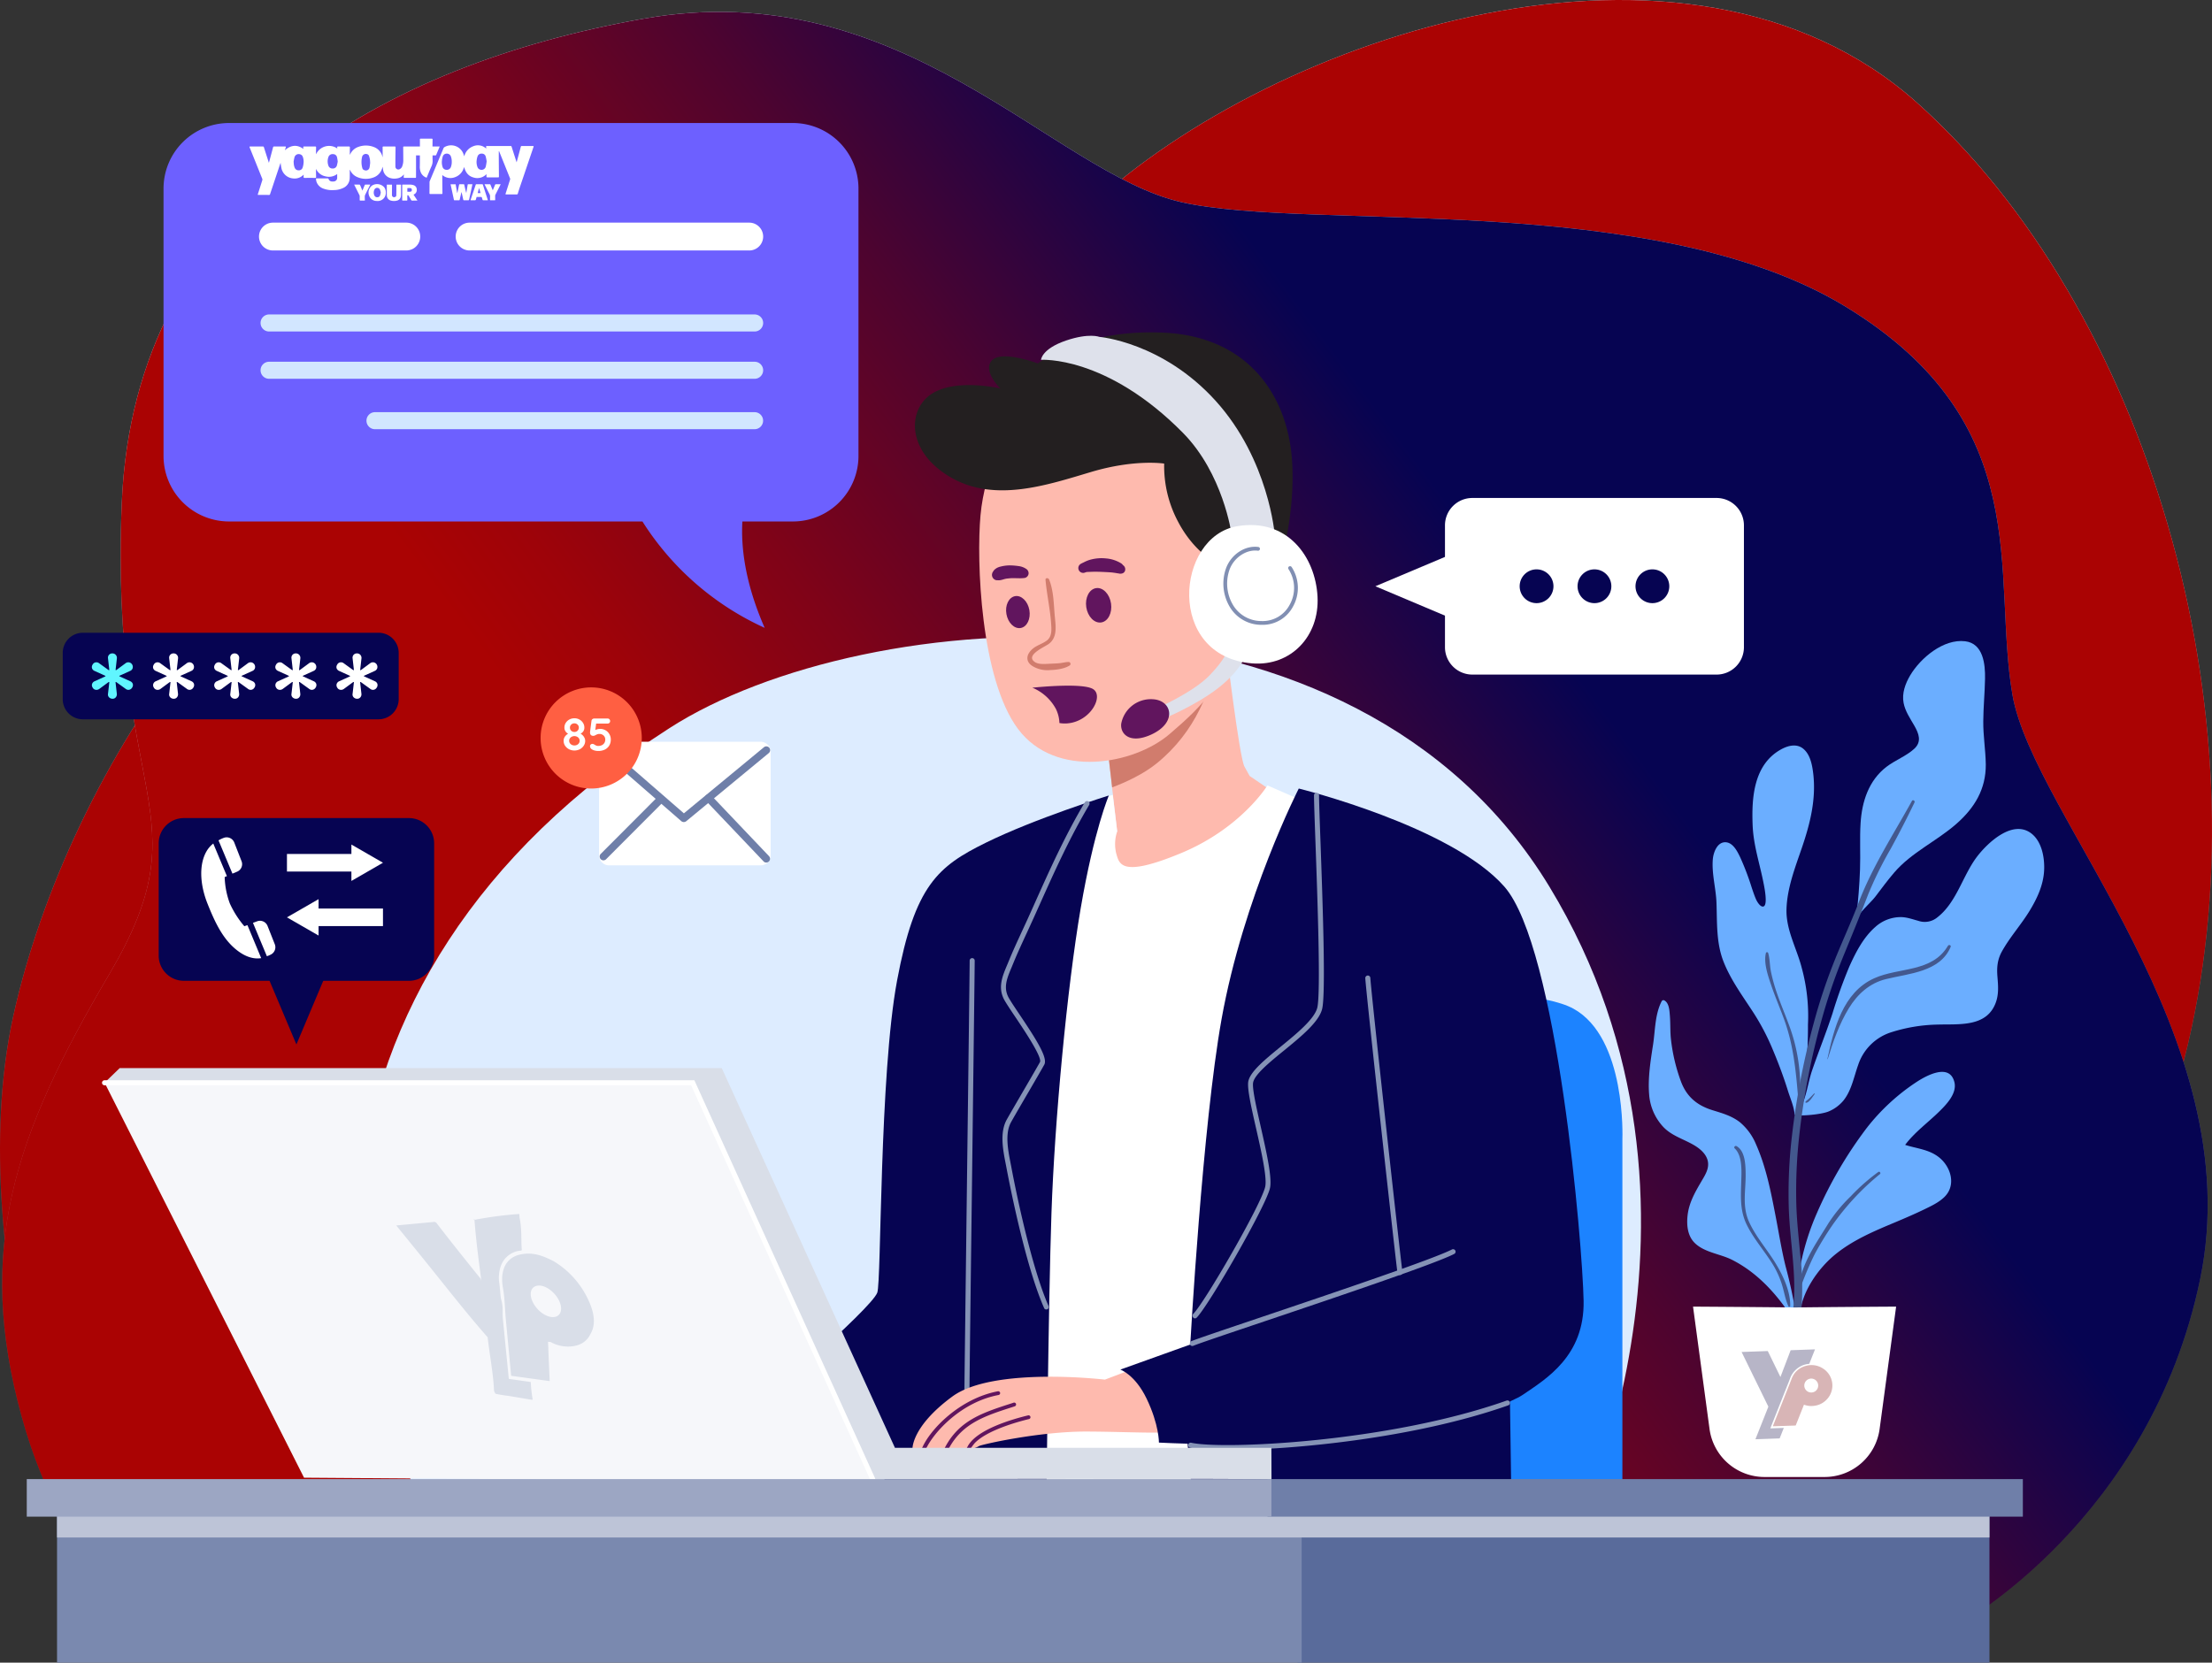 <svg xmlns="http://www.w3.org/2000/svg" xmlns:xlink="http://www.w3.org/1999/xlink" id="Layer_1" data-name="Layer 1" width="864.533" height="650" viewBox="0 0 864.533 650"><rect x="0" y="0" width="864.533" height="650" fill="#333333" stroke="none"/><defs><style>      .cls-1{fill:url(#linear-gradient);}.cls-2{fill:#aa0303;}.cls-3{fill:url(#linear-gradient-2);}.cls-4{fill:url(#linear-gradient-3);}.cls-5{fill:#ddecff;}.cls-6{fill:#060452;}.cls-7{fill:#fff;}.cls-8{fill:#1c83ff;}.cls-9{fill:#febaae;}.cls-10{fill:#8593b6;}.cls-11{fill:#d17c6d;}.cls-12{fill:#61155e;}.cls-13{fill:#231f20;}.cls-14{fill:#dee1eb;}.cls-15{fill:#818fb3;}.cls-16{fill:#6baeff;}.cls-17{fill:#43588e;}.cls-18{fill:#f6f7fa;}.cls-19,.cls-32{fill:#d9dee8;}.cls-20{fill:#596b9b;}.cls-21{fill:#7a89af;}.cls-22{fill:#bdc4d7;}.cls-23{fill:#6f7fa9;}.cls-24{fill:#9ca6c3;}.cls-25{fill:#6d60ff;}.cls-26{fill:#d2e6ff;}.cls-27{fill:#ff5f42;}.cls-28{fill:#60f5ff;}.cls-29{opacity:0.32;}.cls-30{fill:#1b174f;}.cls-31{fill:#831618;}.cls-32{fill-rule:evenodd;}    </style><linearGradient id="linear-gradient" x1="432.385" y1="650" x2="432.385" y2="29.349" gradientTransform="matrix(1, 0, 0, -1, 0, 650)" gradientUnits="userSpaceOnUse"><stop offset="0" stop-color="#ddecff"></stop><stop offset="1" stop-color="#ddecff" stop-opacity="0"></stop></linearGradient><linearGradient id="linear-gradient-2" x1="431.961" y1="645.352" x2="431.961" y2="13.048" xlink:href="#linear-gradient"></linearGradient><linearGradient id="linear-gradient-3" x1="-17.876" y1="-43.64" x2="594.575" y2="415.853" gradientTransform="matrix(1, 0, 0, -1, 0, 650)" gradientUnits="userSpaceOnUse"><stop offset="0" stop-color="#aa0303"></stop><stop offset="0.559" stop-color="#aa0303"></stop><stop offset="0.614" stop-color="#9e0309"></stop><stop offset="0.712" stop-color="#7f0318"></stop><stop offset="0.843" stop-color="#4c0430"></stop><stop offset="1" stop-color="#060452"></stop></linearGradient></defs><path class="cls-1" d="M716.514,615.743S824.171,539.071,855.155,408.59c30.985-130.501-16.32-288.714-106.02-368.639-89.721-79.925-251.206-26.096-322.971,40.78L354.4,147.608s-68.513,37.509-158.233,34.256C106.446,178.593,26.522,300.933,5.314,397.178S34.682,620.651,34.682,620.651Z" transform="translate(-0.118 0)"></path><path class="cls-2" d="M716.514,615.743S824.171,539.071,855.155,408.59c30.985-130.501-16.32-288.714-106.02-368.639-89.721-79.925-251.206-26.096-322.971,40.78L354.4,147.608s-68.513,37.509-158.233,34.256C106.446,178.593,26.522,300.933,5.314,397.178S34.682,620.651,34.682,620.651Z" transform="translate(-0.118 0)"></path><path class="cls-3" d="M765.437,635.316s75.036-40.781,94.608-135.389-65.24-181.057-73.4-228.362,9.796-106.021-65.241-151.709c-75.036-45.668-208.789-29.368-259.365-40.78S352.746-10.644,251.613,7.311C150.481,25.248,52.6,79.076,47.712,196.529s32.62,120.705-4.888,184.329S-9.368,488.515,8.568,553.755s55.464,83.197,55.464,83.197Z" transform="translate(-0.118 0)"></path><path class="cls-4" d="M765.437,635.316s75.036-40.781,94.608-135.389-65.24-181.057-73.4-228.362,9.796-106.021-65.241-151.709c-75.036-45.668-208.789-29.368-259.365-40.78S352.746-10.644,251.613,7.311C150.481,25.248,52.6,79.076,47.712,196.529s32.62,120.705-4.888,184.329S-9.368,488.515,8.568,553.755s55.464,83.197,55.464,83.197Z" transform="translate(-0.118 0)"></path><path class="cls-5" d="M608.78,614.108c4.672-4.888,73.125-141.913-3.114-267.506S338.062,235.673,261.823,284.613,148.253,397.158,140.468,464.035s43.559,171.281,43.559,171.281Z" transform="translate(-0.118 0)"></path><path class="cls-6" d="M71.994,383.44H159.941a9.858,9.858,0,0,0,9.855-9.855V329.671a9.858,9.858,0,0,0-9.855-9.855H71.994a9.859,9.859,0,0,0-9.855,9.855v43.914A9.859,9.859,0,0,0,71.994,383.44Z" transform="translate(-0.118 0)"></path><path class="cls-6" d="M115.966,408.315l-13.935-33.034h27.87Z" transform="translate(-0.118 0)"></path><path class="cls-7" d="M112.271,340.709H137.46v3.685l12.339-7.115-12.339-7.115v3.685H112.271Z" transform="translate(-0.118 0)"></path><path class="cls-7" d="M149.799,355.176h-25.17V351.51l-12.358,7.115,12.358,7.116v-3.686h25.17Z" transform="translate(-0.118 0)"></path><path class="cls-7" d="M96.819,361.661l-1.202.433a37.627,37.627,0,0,1-5.677-8.909,32.263,32.263,0,0,1-2.01-10.308l.867-.375L83.476,329.77a10.52,10.52,0,0,0-2.582,2.936c-3.016,5.086-2.72,12.91.315,20.538s6.268,14.448,12.181,18.725c3.489,2.523,6.485,2.976,8.81,2.602Z" transform="translate(-0.118 0)"></path><path class="cls-7" d="M100.642,360.163l-1.656.611,5.44,13.048a10.749,10.749,0,0,0,1.656-.71,3.192,3.192,0,0,0,1.439-3.962l-2.838-7.174A3.174,3.174,0,0,0,100.642,360.163Z" transform="translate(-0.118 0)"></path><path class="cls-7" d="M87.653,327.523a12.014,12.014,0,0,0-2.129,1.005l5.44,13.009,1.833-.769a3.178,3.178,0,0,0,1.734-4.08l-2.858-7.332A3.197,3.197,0,0,0,87.653,327.523Z" transform="translate(-0.118 0)"></path><path class="cls-8" d="M634.209,592.092V445.291s1.636-39.558-19.158-50.971-108.465-5.302-108.465-5.302V592.092Z" transform="translate(-0.118 0)"></path><path class="cls-9" d="M479.167,251.579s5.302,44.446,7.332,48.112l2.031,3.666,10.19,6.938s-19.572,27.732-43.639,32.207c-24.066,4.494-22.016-9.796-22.016-9.796l3.666-7.746-4.888-42.417C431.863,282.583,475.501,262.597,479.167,251.579Z" transform="translate(-0.118 0)"></path><path class="cls-7" d="M511.394,313.981l-15.907-6.938s-10.19,16.714-33.842,26.51-24.066,4.08-25.288,0a15.45,15.45,0,0,1,.414-8.554l-1.754-14.27-9.461,3.154L392.719,579.477l84.418,4.08Z" transform="translate(-0.118 0)"></path><path class="cls-6" d="M433.499,310.985s-5.716,13.186-11.018,44.171-10.19,83.196-11.412,119.069-2.03,117.847-2.03,117.847H302.604c-1.222,0-8.554-40.367-8.554-40.367s46.496-39.834,48.94-46.358c1.636-4.356.808-84.951,7.746-122.065s15.906-44.584,34.67-53.828C404.762,319.914,433.499,310.985,433.499,310.985Z" transform="translate(-0.118 0)"></path><path class="cls-10" d="M378.033,545.378a.975.975,0,0,0,.985-.985c0-2.917.513-44.348,1.025-84.399.493-40.071,1.025-81.501,1.025-84.418a.986.986,0,1,0-1.971,0c0,2.917-.512,44.347-1.025,84.398-.492,40.071-1.025,81.502-1.025,84.419A1.002,1.002,0,0,0,378.033,545.378Z" transform="translate(-0.118 0)"></path><path class="cls-6" d="M590.095,535.405l.808,56.686H466.927s-5.302-48.112-3.272-52.606C465.724,535.011,590.095,535.405,590.095,535.405Z" transform="translate(-0.118 0)"></path><path class="cls-11" d="M452.124,298.489c-5.045,4.08-11.964,7.332-17.345,9.323l-2.917-25.229s32.778-15.019,43.895-26.175C473.431,269.082,467.715,285.895,452.124,298.489Z" transform="translate(-0.118 0)"></path><path class="cls-9" d="M393.526,168.797s-8.554,14.684-10.19,32.62,0,64.019,14.684,83.591,45.274,13.856,59.131,2.03c12.732-10.86,25.288-22.844,28.54-46.496,3.272-23.652-6.938-68.513-35.892-77.895C420.864,153.305,393.526,168.797,393.526,168.797Z" transform="translate(-0.118 0)"></path><path class="cls-9" d="M356.748,566.468s1.439,0,3.627-.059c.512-.019,1.084,0,1.675-.019,2.109-.06,4.671-.119,7.253-.198.572-.019,1.163-.039,1.735-.059,2.562-.059,4.75.257,6.8.138h.059c.434-.019,1.064.04,1.577.059a3.773,3.773,0,0,0,.65.02,9.592,9.592,0,0,0,2.7-1.064c1.656-.749,24.067-5.756,42.298-5.637,18.213.079,34.552,1.32,37.213-.907,2.681-2.267,4.297-25.15-11.254-26.648l-19.119,7.253s-43.658-5.183-59.663,6.623C356.255,557.776,356.748,566.468,356.748,566.468Z" transform="translate(-0.118 0)"></path><path class="cls-12" d="M377.895,566.272c.434-.02,1.064.039,1.577.059a18.488,18.488,0,0,1,1.675-2.247c4.928-5.026,16.833-8.279,21.149-9.323a.741.741,0,0,0,.552-.887.758.758,0,0,0-.907-.552c-6.287,1.518-19.631,5.401-23.415,11.767C378.407,565.266,378.092,565.877,377.895,566.272Z" transform="translate(-0.118 0)"></path><path class="cls-12" d="M369.301,566.173c.572-.02,1.163-.02,1.735-.059,5.381-9.816,14.191-12.634,25.051-16.123l.651-.217a.767.767,0,0,0,.473-.946.758.758,0,0,0-.946-.473l-.631.217C384.143,552.277,374.879,555.234,369.301,566.173Z" transform="translate(-0.118 0)"></path><path class="cls-12" d="M360.376,566.389c.512-.019,1.084,0,1.675-.019,3.272-6.86,14.073-18.351,28.343-21.011a.757.757,0,0,0,.611-.868.769.769,0,0,0-.867-.591C375.434,546.679,363.549,558.683,360.376,566.389Z" transform="translate(-0.118 0)"></path><path class="cls-13" d="M475.914,220.398s-8.968-4.277-15.295-16.32a46.286,46.286,0,0,1-5.499-22.844s-11.412-1.833-28.54,3.272-37.509,12.023-54.637,2.247c-17.128-9.796-17.128-25.486-8.771-32.01,9.362-7.312,27.929-2.858,27.929-2.858s-7.135-6.938-3.272-11.018c3.883-4.08,17.937,1.222,17.937,1.222s17.128-13.659,49.551-12.023,47.915,24.263,49.748,49.551-7.332,50.577-7.332,50.577Z" transform="translate(-0.118 0)"></path><path class="cls-11" d="M410.143,226.528c1.833,4.534,1.793,9.796,2.247,14.586.354,3.745,1.044,8.101-2.385,10.624-1.636,1.202-9.382,4.454-5.401,7.095,1.518,1.005,4.06.729,5.795.651,1.182-.06,2.385-.099,3.587-.197,1.281-.099,2.523-.474,3.804-.493a.746.746,0,0,1,.375,1.379c-2.05,1.282-5.086,1.696-7.47,1.774a11.31,11.31,0,0,1-6.19-1.084c-1.32-.65-2.621-1.596-2.818-3.173-.237-1.774,1.104-3.37,2.444-4.376,1.537-1.143,3.43-1.675,4.987-2.798,2.168-1.538,1.99-4.159,1.833-6.564-.375-5.795-1.695-11.491-2.208-17.266C408.645,225.838,409.867,225.838,410.143,226.528Z" transform="translate(-0.118 0)"></path><path class="cls-12" d="M393.469,240.068c.611,3.43,3.114,5.874,5.577,5.44,2.484-.434,3.982-3.587,3.391-7.017-.611-3.429-3.115-5.873-5.578-5.44C394.375,233.505,392.857,236.639,393.469,240.068Z" transform="translate(-0.118 0)"></path><path class="cls-12" d="M424.668,237.348c.552,3.706,3.174,6.386,5.834,5.992,2.681-.394,4.396-3.725,3.844-7.43s-3.173-6.387-5.834-5.992S424.116,233.643,424.668,237.348Z" transform="translate(-0.118 0)"></path><path class="cls-12" d="M400.743,225.917c-1.912.315-3.824,0-5.755.138-.454.039-.927.098-1.38.138-.335.039.611-.099.158-.02a1.512,1.512,0,0,1-.296.039c-.237.04-.473.099-.71.158-.414.099-.808.256-1.222.335a4.74,4.74,0,0,1-1.163.158c-.216-.02-.414-.059-.63-.079a2.748,2.748,0,0,1,.394.079,4.106,4.106,0,0,1-.789-.079,2.117,2.117,0,0,1-1.458-2.582,2.19,2.19,0,0,1,.414-.828,3.726,3.726,0,0,1,.256-.315c-.079.079-.158.177-.236.256a3.553,3.553,0,0,1,.256-.335,1.142,1.142,0,0,1,.433-.434c.158-.118.296-.236.454-.355a5.602,5.602,0,0,1,1.774-.709,14.955,14.955,0,0,1,3.508-.453,25.404,25.404,0,0,1,3.469.276,6.642,6.642,0,0,1,2.976,1.103,2.008,2.008,0,0,1,.927,1.912A1.956,1.956,0,0,1,400.743,225.917Z" transform="translate(-0.118 0)"></path><path class="cls-12" d="M422.481,220.457a7.655,7.655,0,0,1,.788-.414c.237-.098.867-.433.394-.177.178-.099.355-.197.532-.276a12.313,12.313,0,0,1,2.464-.887,16.512,16.512,0,0,1,5.736-.394,13.31,13.31,0,0,1,5.657,1.774,3.08,3.08,0,0,1,.709.512q.207.267.414.532c-.039-.059-.079-.118-.118-.177a1.934,1.934,0,0,1,.847,1.656,1.626,1.626,0,0,1-.887,1.458,2.494,2.494,0,0,1-1.99.02h1.025a3.675,3.675,0,0,1-1.538-.02c-.019,0-.552-.138-.197-.059.335.079-.552-.059-.65-.079-.119-.02-.73-.079-.079-.02-.118-.019-.237-.019-.355-.039-.315-.039-.611-.079-.926-.099-1.341-.098-2.681-.157-4.041-.216-1.242-.04-2.523-.059-3.784,0q-.798.029-1.597.059c-.295,0-.177.059.04,0a2.165,2.165,0,0,1-.335.079c-.217.059-.434.138-.651.216a1.892,1.892,0,0,1-1.458-3.449Z" transform="translate(-0.118 0)"></path><path class="cls-12" d="M412.804,277.143a18.487,18.487,0,0,0-9.205-8.298c3.41-.354,19.553-1.833,23.613.473,4.553,2.582-.847,12.989-10.269,13.502a12.542,12.542,0,0,1-2.759-.158A13.673,13.673,0,0,0,412.804,277.143Z" transform="translate(-0.118 0)"></path><path class="cls-14" d="M487.326,255.265s-1.636,6.327-11.018,13.659-22.982,12.713-22.982,12.713l-1.084-4.75s14.073-6.11,20.597-12.851c6.524-6.721,7.332-10.407,7.332-10.407Z" transform="translate(-0.118 0)"></path><path class="cls-12" d="M450.627,273.359a11.767,11.767,0,0,0-12.279,9.48c-.532,3.863,3.094,8.2,11.589,4.396C460.463,282.484,458.176,273.694,450.627,273.359Z" transform="translate(-0.118 0)"></path><path class="cls-14" d="M481.414,208.572s-3.252-23.435-18.961-39.361c-29.98-30.374-55.465-28.54-55.465-28.54s.197-4.278,9.796-7.549c9.008-3.056,13.048-1.42,13.048-1.42s24.677,2.031,45.472,25.072,23.041,52.409,23.041,52.409Z" transform="translate(-0.118 0)"></path><path class="cls-7" d="M483.661,205.714c19.632-3.331,30.591,12.023,31.399,27.535.808,15.492-10.447,27.278-25.486,26.096C455.732,256.684,459.595,209.794,483.661,205.714Z" transform="translate(-0.118 0)"></path><path class="cls-15" d="M493.44,244.267a13.363,13.363,0,0,0,12.062-7.194,14.916,14.916,0,0,0-.571-15.414.753.753,0,0,0-1.025-.197.735.735,0,0,0-.197,1.025,13.426,13.426,0,0,1,.492,13.876,11.918,11.918,0,0,1-11.156,6.425,12.894,12.894,0,0,1-10.702-5.775,16.357,16.357,0,0,1-1.616-14.487c1.774-4.651,6.603-7.805,10.998-7.233a.747.747,0,0,0,.828-.631.736.736,0,0,0-.631-.828c-5.144-.69-10.545,2.839-12.575,8.18a17.826,17.826,0,0,0,1.774,15.827,14.335,14.335,0,0,0,11.885,6.426Z" transform="translate(-0.118 0)"></path><path class="cls-6" d="M507.727,308.266s59.545,14.684,80.339,38.336,30.59,140.277,30.984,161.899c.414,21.622-14.684,30.59-23.652,36.7s-48.526,17.128-80.338,18.764-61.989,0-61.989,0,.099-6.938-4.789-17.128c-4.534-9.461-10.289-11.412-10.289-11.412l27.318-9.796s4.79-85.719,12.24-127.229C486.105,350.682,507.727,308.266,507.727,308.266Z" transform="translate(-0.118 0)"></path><path class="cls-10" d="M409.039,511.93a.89.89,0,0,0,.395-.079.974.974,0,0,0,.492-1.301c-5.578-12.594-11.353-37.291-14.605-54.636l-.276-1.4c-.985-5.104-2.207-11.431.237-15.827,1.241-2.227,4.06-7.076,6.78-11.727,2.819-4.829,5.46-9.402,6.209-10.762,1.439-2.661-3.095-9.776-9.639-19.533-1.773-2.641-3.291-4.908-4.178-6.445-2.326-4.041-.789-7.726,1.025-12.023l.611-1.478c1.636-4.002,3.488-8.003,5.282-11.886.729-1.576,1.459-3.173,2.188-4.77.966-2.108,1.912-4.257,2.897-6.425,5.756-12.851,11.728-26.136,19.356-38.967a.99.99,0,1,0-1.695-1.025c-7.687,12.93-13.679,26.274-19.454,39.164-.966,2.168-1.932,4.317-2.878,6.406-.729,1.596-1.459,3.173-2.188,4.75-1.793,3.903-3.666,7.924-5.302,11.964l-.611,1.459c-1.833,4.356-3.725,8.889-.906,13.757.926,1.597,2.463,3.903,4.257,6.564,3.41,5.085,10.505,15.669,9.54,17.502-.73,1.341-3.371,5.894-6.17,10.703-2.72,4.671-5.538,9.52-6.8,11.767-2.799,5.006-1.498,11.747-.453,17.148l.276,1.399c1.183,6.307,7.47,38.632,14.743,55.07A.88.88,0,0,0,409.039,511.93Z" transform="translate(-0.118 0)"></path><path class="cls-10" d="M467.145,515.399a.922.922,0,0,0,.689-.295c4.632-4.671,26.984-43.362,28.639-50.636.907-3.981-1.379-14.092-3.587-23.869-1.715-7.568-3.489-15.393-2.976-17.522.749-3.173,6.465-7.844,12.003-12.358,6.682-5.46,13.581-11.097,14.921-16.182,1.518-5.775.217-41.924-.631-65.832-.315-8.594-.552-15.394-.552-17.818a.986.986,0,0,0-1.971,0c0,2.464.237,9.264.552,17.877.808,22.352,2.149,59.761.71,65.26-1.183,4.455-8.121,10.131-14.251,15.138-6.051,4.947-11.747,9.599-12.654,13.422-.611,2.563,1.045,9.915,2.977,18.41,2.069,9.106,4.395,19.434,3.587,22.982-1.636,7.135-23.573,45.096-28.127,49.689a1.012,1.012,0,0,0,0,1.399A.78.78,0,0,0,467.145,515.399Z" transform="translate(-0.118 0)"></path><path class="cls-10" d="M547.266,498.468h.138a1.014,1.014,0,0,0,.848-1.123c-.73-5.125-12.043-107.223-12.556-115.048a.987.987,0,0,0-1.044-.926,1.003,1.003,0,0,0-.927,1.044c.513,7.825,11.846,110.062,12.575,115.186A.976.976,0,0,0,547.266,498.468Z" transform="translate(-0.118 0)"></path><path class="cls-10" d="M466.119,526.201a.861.861,0,0,0,.375-.079c2.503-1.025,13.58-4.75,27.594-9.48,28.304-9.54,67.054-22.608,74.425-26.451a.979.979,0,0,0-.906-1.735c-7.234,3.765-47.502,17.345-74.15,26.333-14.053,4.75-25.15,8.475-27.712,9.52a.987.987,0,0,0-.552,1.281A1.052,1.052,0,0,0,466.119,526.201Z" transform="translate(-0.118 0)"></path><path class="cls-10" d="M479.741,566.862c24.914,0,73.184-4.493,109.865-17.463a.985.985,0,1,0-.671-1.852c-46.338,16.398-111.165,19.197-123.227,16.477a.99.99,0,0,0-.434,1.932C467.915,566.527,472.961,566.862,479.741,566.862Z" transform="translate(-0.118 0)"></path><path class="cls-16" d="M764.805,322.024c-7.726,6.8-17.522,11.156-24.302,19.02-2.661,3.094-5.066,6.386-7.549,9.638-1.814,2.365-6.623,6.288-7.391,9.244-.336,1.301-.276-.473.078-1.774.02-.059.04-.098.059-.157.671-6.012,1.163-12.043,1.38-18.094.217-6.032-.157-12.083.217-18.094.532-8.495,3.193-16.714,10.131-22.036,3.39-2.602,7.746-4.179,10.88-7.076,2.957-2.74,1.774-5.874.039-8.929-1.636-2.858-3.607-5.676-4.237-8.968-.73-3.745.69-7.608,2.582-10.781,4.04-6.781,12.989-14.349,21.484-13.324,7.076.847,7.884,9.007,7.766,14.684-.099,5.519-.651,11.037-.69,16.556-.059,5.677.906,11.255.985,16.911C776.316,308.463,771.881,315.795,764.805,322.024Z" transform="translate(-0.118 0)"></path><path class="cls-16" d="M692.963,410.285a90.414,90.414,0,0,0-7.667-14.605c-4.159-6.406-8.791-12.654-11.59-19.828-2.858-7.333-2.444-15.157-2.72-22.864-.197-5.677-1.892-11.314-1.439-17.01.217-2.72,1.794-7.135,5.322-6.682,2.74.355,4.376,3.745,5.421,5.933a103.847,103.847,0,0,1,4.474,11.806c.532,1.558,1.044,3.134,1.714,4.632.395.868,1.636,2.996,2.819,2.72,2.01-.492.177-8.672-.118-10.131-1.498-7.273-3.745-14.033-4.061-21.523-.453-10.86.395-23.79,11.018-29.723,2.78-1.557,6.288-2.484,8.929-.158,2.602,2.287,3.331,6.248,3.725,9.52,1.183,10.033-1.182,19.513-4.395,28.954-2.661,7.786-5.815,15.828-6.051,24.165-.217,8.022,3.942,15.118,5.913,22.706a71.322,71.322,0,0,1,2.483,22.371c.02,4.888-.157,9.737-.512,14.625-.335,4.494-.71,8.968-1.261,13.442-.119.907-.217,1.853-.335,2.799,1.734-4.159,2.325-8.909,3.764-13.087,2.543-7.411,5.48-14.684,7.924-22.135a188.883,188.883,0,0,1,6.563-18.291c2.484-5.558,5.499-11.432,10.151-15.512a14.872,14.872,0,0,1,9.973-3.883c2.405.02,4.573.848,6.859,1.459a7.698,7.698,0,0,0,7.372-1.301c7.608-5.854,9.934-16.34,15.551-23.751,4.198-5.518,14.172-14.94,21.504-8.909,3.883,3.193,4.967,9.363,4.75,14.113-.256,5.933-2.858,11.373-5.933,16.34-3.291,5.282-7.529,10.012-10.545,15.433-1.793,3.212-2.069,6.287-1.774,9.894.276,3.41.572,6.702-.591,9.993-3.489,9.875-14.388,8.495-22.864,8.751a63.523,63.523,0,0,0-17.916,2.957,19.931,19.931,0,0,0-13.068,12.851c-1.675,4.652-2.582,9.954-5.755,13.896a15.032,15.032,0,0,1-5.637,4.198c-3.312,1.458-13.384,2.089-13.443,1.182-.256-3.074-1.714-6.326-2.621-9.244C697.201,420.929,695.19,415.587,692.963,410.285Z" transform="translate(-0.118 0)"></path><path class="cls-16" d="M646.191,408.433c.867-5.637.709-11.866,3.39-17.049a.767.767,0,0,1,1.045-.276c1.911,1.064,1.99,4.158,2.148,6.051.256,3.153.059,6.307.453,9.441a69.728,69.728,0,0,0,3.942,16.379c2.247,5.873,6.327,9.204,12.26,11.038,3.804,1.182,7.549,2.207,10.742,4.73a22.386,22.386,0,0,1,6.288,8.672c3.961,8.89,5.853,18.804,7.686,28.304,1.242,6.386,2.247,12.812,3.805,19.139a185.697,185.697,0,0,1,4.099,19.079c.158.335.316.651.454.986.413.965-1.104,1.478-1.617.689-6.13-9.421-13.58-17.896-23.77-23.08-4.593-2.346-10.703-2.838-14.546-6.524-2.917-2.799-3.311-7.076-2.878-10.9.572-5.006,2.976-9.126,5.48-13.403,1.379-2.345,2.996-4.848,2.444-7.706-.533-2.681-2.76-4.672-4.967-6.051-4.238-2.622-9.185-3.804-12.634-7.589a20.784,20.784,0,0,1-5.362-12.634C644.141,421.441,645.225,414.661,646.191,408.433Z" transform="translate(-0.118 0)"></path><path class="cls-16" d="M729.702,440.974a81.245,81.245,0,0,1,19.257-17.837c3.922-2.602,13.147-7.727,15.019-.06,1.084,4.494-3.311,8.909-6.209,11.728-4.355,4.238-9.382,7.884-13.048,12.772,4.553,1.459,9.304,1.735,13.246,4.868,4.671,3.726,6.78,10.9,2.128,15.473-2.266,2.227-5.262,3.587-8.061,4.947-3.666,1.774-7.391,3.371-11.136,4.947-8.101,3.391-16.301,6.82-23.199,12.359-7.037,5.637-13.659,15.196-14.211,24.401-.059.887.276.079-.237-.316-.295.257-1.242-.197-1.242-.709a97.219,97.219,0,0,1,8.18-39.204A162.509,162.509,0,0,1,729.702,440.974Z" transform="translate(-0.118 0)"></path><path class="cls-17" d="M748.367,313.745c-2.976,6.189-6.09,12.24-9.401,18.271a145.781,145.781,0,0,0-8.752,17.779c-2.936,7.627-6.011,15.137-9.106,22.706a221.305,221.305,0,0,0-8.416,24.046,284.766,284.766,0,0,0-9.52,48.901,196.7,196.7,0,0,0-.985,25.268c.177,6.583.926,13.108,1.537,19.671a115.796,115.796,0,0,1,.532,20.577c-.473,5.716-1.38,12.536-5.834,16.616a1.018,1.018,0,0,1-1.597-1.222c5.283-10.821,4.987-22.627,3.982-34.355-.552-6.484-1.321-12.93-1.557-19.434a193.02,193.02,0,0,1,.828-24.815,295.18,295.18,0,0,1,8.948-47.915,216.8,216.8,0,0,1,7.864-23.712c3.075-7.765,6.623-15.334,9.599-23.139,5.381-14.132,13.58-26.648,20.853-39.815C747.697,312.444,748.683,313.055,748.367,313.745Z" transform="translate(-0.118 0)"></path><path class="cls-17" d="M702.898,429.246c-.848-10.288-1.774-20.203-5.223-29.998-1.616-4.573-3.568-9.028-5.145-13.62-1.281-3.804-3.212-9.008-2.227-13.048a.462.462,0,0,1,.887,0c.67,2.306.591,4.829,1.065,7.194a67.817,67.817,0,0,0,1.793,6.8c1.518,4.75,3.509,9.303,5.223,13.994a69.152,69.152,0,0,1,4.317,28.678A.345.345,0,0,1,702.898,429.246Z" transform="translate(-0.118 0)"></path><path class="cls-17" d="M762.52,370.136c-4.08,9.855-16.359,10.426-25.308,12.634-6.386,1.577-11.096,5.834-14.487,11.372-3.705,6.052-6.208,13.147-8.278,19.908-.02.079-.138.039-.118-.04,2.503-11.826,6.09-26.056,18.271-31.556,9.776-4.415,22.647-2.187,28.875-12.752C761.811,369.189,762.757,369.525,762.52,370.136Z" transform="translate(-0.118 0)"></path><path class="cls-17" d="M709.361,427.69c-.493.65-.927,1.34-1.439,1.99a5.585,5.585,0,0,1-.808.867,1.82,1.82,0,0,1-1.143.572.255.255,0,0,1-.217-.374,3.455,3.455,0,0,1,.847-.769c.296-.256.592-.513.868-.789.571-.532,1.084-1.123,1.655-1.675C709.242,427.414,709.459,427.552,709.361,427.69Z" transform="translate(-0.118 0)"></path><path class="cls-17" d="M734.886,458.988a99.085,99.085,0,0,0-18.705,20.124,124.594,124.594,0,0,0-6.82,11.196,123.144,123.144,0,0,0-5.499,12.989c-.138.335-.749.335-.69-.099.985-9.283,6.859-17.226,11.55-24.953a59.939,59.939,0,0,1,8.751-10.584,78.207,78.207,0,0,1,10.762-9.5C734.728,457.826,735.359,458.594,734.886,458.988Z" transform="translate(-0.118 0)"></path><path class="cls-17" d="M678.813,448.05c3.39,1.932,3.508,7.273,3.567,10.703.119,6.583-1.498,12.753,1.38,19.02,2.602,5.657,6.761,10.388,10.033,15.63,3.055,4.928,6.09,11.216,6.011,17.129,0,.335-.532.532-.69.177-1.241-2.681-1.675-5.736-2.562-8.554a35.541,35.541,0,0,0-4.179-8.83c-3.153-4.889-7.016-9.323-9.579-14.566-2.7-5.539-2.306-11.018-2.128-17.01.118-3.824.492-9.973-2.582-12.812C677.63,448.504,678.241,447.755,678.813,448.05Z" transform="translate(-0.118 0)"></path><path class="cls-7" d="M701.497,511.142c13.659-.197,39.696-.335,39.696-.335l-6.445,47.817a21.676,21.676,0,0,1-21.484,18.784H689.75a21.662,21.662,0,0,1-21.484-18.784l-6.445-47.817C661.801,510.807,687.818,510.965,701.497,511.142Z" transform="translate(-0.118 0)"></path><path class="cls-18" d="M40.995,423.274,118.948,577.683l227.278,1.636L276.097,421.086Z" transform="translate(-0.118 0)"></path><path class="cls-19" d="M497.066,578.354l-.039-12.359H349.891L282.206,417.558H46.907l-5.913,5.716H270.853l70.346,154.961S497.066,577.94,497.066,578.354Z" transform="translate(-0.118 0)"></path><path class="cls-7" d="M341.197,579.221a1.032,1.032,0,0,0,.414-.079.991.991,0,0,0,.493-1.301L271.502,422.309H41.012a.986.986,0,1,0,0,1.971H270.24l70.09,154.389A.936.936,0,0,0,341.197,579.221Z" transform="translate(-0.118 0)"></path><path class="cls-20" d="M507.314,590.062H777.678V650H507.314Z" transform="translate(-0.118 0)"></path><path class="cls-21" d="M22.407,590.062H508.853V650H22.407Z" transform="translate(-0.118 0)"></path><path class="cls-22" d="M507.314,590.062H777.678V601.06H22.405V590.062Z" transform="translate(-0.118 0)"></path><path class="cls-23" d="M495.488,578.235H790.726v14.684H495.488Z" transform="translate(-0.118 0)"></path><path class="cls-24" d="M10.58,578.235H497.026v14.684H10.58Z" transform="translate(-0.118 0)"></path><path class="cls-7" d="M575.571,263.721h95.436a10.7,10.7,0,0,0,10.703-10.703V205.379a10.7,10.7,0,0,0-10.703-10.702H575.571a10.7,10.7,0,0,0-10.703,10.702v47.639A10.713,10.713,0,0,0,575.571,263.721Z" transform="translate(-0.118 0)"></path><path class="cls-7" d="M537.671,229.189l35.852-15.118v30.255Z" transform="translate(-0.118 0)"></path><path class="cls-6" d="M645.938,235.792a6.603,6.603,0,1,1,6.603-6.603A6.603,6.603,0,0,1,645.938,235.792Z" transform="translate(-0.118 0)"></path><path class="cls-6" d="M623.29,235.792a6.603,6.603,0,1,1,6.603-6.603A6.603,6.603,0,0,1,623.29,235.792Z" transform="translate(-0.118 0)"></path><path class="cls-6" d="M600.664,235.792a6.603,6.603,0,1,1,6.603-6.603A6.603,6.603,0,0,1,600.664,235.792Z" transform="translate(-0.118 0)"></path><path class="cls-25" d="M89.657,48.092H310.016A25.623,25.623,0,0,1,335.64,73.715V178.238a25.623,25.623,0,0,1-25.624,25.623H290.267c-.552,9.481.808,23.573,8.712,41.588a110.752,110.752,0,0,1-47.778-41.588H89.657a25.622,25.622,0,0,1-25.623-25.623V73.715A25.622,25.622,0,0,1,89.657,48.092Z" transform="translate(-0.118 0)"></path><path class="cls-7" d="M183.654,97.919H292.947a5.44,5.44,0,0,0,0-10.88H183.654a5.44,5.44,0,0,0,0,10.88Z" transform="translate(-0.118 0)"></path><path class="cls-26" d="M105.287,129.593H295.056a3.331,3.331,0,1,0,0-6.662H105.287a3.331,3.331,0,0,0,0,6.662Z" transform="translate(-0.118 0)"></path><path class="cls-26" d="M105.287,148.082H295.056a3.331,3.331,0,1,0,0-6.662H105.287a3.331,3.331,0,0,0,0,6.662Z" transform="translate(-0.118 0)"></path><path class="cls-26" d="M146.678,167.792H295.036a3.331,3.331,0,1,0,0-6.662H146.678a3.331,3.331,0,1,0,0,6.662Z" transform="translate(-0.118 0)"></path><path class="cls-7" d="M106.786,97.919h52.133a5.44,5.44,0,0,0,0-10.88H106.786a5.44,5.44,0,0,0,0,10.88Z" transform="translate(-0.118 0)"></path><path class="cls-7" d="M238.192,338.304h59.189a3.954,3.954,0,0,0,3.942-3.942V293.917a3.954,3.954,0,0,0-3.942-3.942H238.192a3.954,3.954,0,0,0-3.942,3.942v40.445A3.928,3.928,0,0,0,238.192,338.304Z" transform="translate(-0.118 0)"></path><path class="cls-23" d="M267.384,321.373a1.539,1.539,0,0,0,.946-.335l32.226-26.609a1.484,1.484,0,1,0-1.892-2.286l-31.26,25.82-30.452-26.49A1.481,1.481,0,0,0,235,293.7l31.399,27.318A1.51,1.51,0,0,0,267.384,321.373Z" transform="translate(-0.118 0)"></path><path class="cls-23" d="M299.591,337.2a1.489,1.489,0,0,0,1.084-2.503l-22.529-23.692a1.478,1.478,0,1,0-2.148,2.031l22.528,23.691A1.343,1.343,0,0,0,299.591,337.2Z" transform="translate(-0.118 0)"></path><path class="cls-23" d="M235.966,336.333a1.459,1.459,0,0,0,1.044-.434l22.45-22.508a1.478,1.478,0,0,0-2.089-2.09l-22.45,22.509a1.486,1.486,0,0,0,0,2.089A1.462,1.462,0,0,0,235.966,336.333Z" transform="translate(-0.118 0)"></path><path class="cls-27" d="M231.177,308.266a19.769,19.769,0,1,1,19.769-19.769A19.769,19.769,0,0,1,231.177,308.266Z" transform="translate(-0.118 0)"></path><path class="cls-7" d="M226.636,287.013l-.036-.414a4.114,4.114,0,0,1,1.188.792,3.594,3.594,0,0,1,.774,1.062,2.769,2.769,0,0,1,.27,1.188,3.338,3.338,0,0,1-.576,1.89,4.171,4.171,0,0,1-1.512,1.368,4.728,4.728,0,0,1-4.248,0,4.329,4.329,0,0,1-1.53-1.368,3.414,3.414,0,0,1-.558-1.89,2.804,2.804,0,0,1,.342-1.422,3.664,3.664,0,0,1,.882-1.026,7.172,7.172,0,0,1,1.062-.684l-.144.504a3.866,3.866,0,0,1-.882-.504,2.73,2.73,0,0,1-.684-.864,2.63,2.63,0,0,1-.27-1.224,3.284,3.284,0,0,1,.522-1.818,3.792,3.792,0,0,1,1.404-1.314,4.1,4.1,0,0,1,1.98-.486,3.932,3.932,0,0,1,1.962.486,3.792,3.792,0,0,1,1.404,1.314,3.284,3.284,0,0,1,.522,1.818,2.527,2.527,0,0,1-.306,1.296,2.614,2.614,0,0,1-.738.828A4.203,4.203,0,0,1,226.636,287.013Zm-3.762-2.556a1.71,1.71,0,0,0,.216.864,1.811,1.811,0,0,0,.63.612,1.849,1.849,0,0,0,.9.216,1.747,1.747,0,0,0,.882-.216,1.663,1.663,0,0,0,.612-.612,1.608,1.608,0,0,0,.234-.864,1.551,1.551,0,0,0-.504-1.188,1.66,1.66,0,0,0-1.224-.486,1.743,1.743,0,0,0-1.26.486A1.579,1.579,0,0,0,222.874,284.457Zm1.746,6.966a2.13,2.13,0,0,0,1.458-.522,1.729,1.729,0,0,0,.324-2.232,1.847,1.847,0,0,0-.738-.648,2.289,2.289,0,0,0-2.088,0,1.847,1.847,0,0,0-.738.648,1.729,1.729,0,0,0,.324,2.232A2.13,2.13,0,0,0,224.62,291.423Zm9.267,2.16a5.624,5.624,0,0,1-1.422-.198,3.437,3.437,0,0,1-1.242-.612,1.467,1.467,0,0,1-.378-.504,1.691,1.691,0,0,1-.126-.612.834.834,0,0,1,.252-.576,1.022,1.022,0,0,1,.756-.27,1.527,1.527,0,0,1,.81.342,4.43,4.43,0,0,0,.63.324,1.793,1.793,0,0,0,.702.144,3.387,3.387,0,0,0,1.494-.306,2.393,2.393,0,0,0,.972-.882,2.464,2.464,0,0,0,.342-1.314,2.061,2.061,0,0,0-.324-1.17,2.098,2.098,0,0,0-.828-.756,2.289,2.289,0,0,0-1.098-.27,2.423,2.423,0,0,0-.972.18,7.394,7.394,0,0,0-.756.378,1.457,1.457,0,0,1-.684.18,1.312,1.312,0,0,1-.882-.252,1.162,1.162,0,0,1-.36-.63,2.034,2.034,0,0,1-.036-.648l.558-4.374a1.005,1.005,0,0,1,.36-.612,1.098,1.098,0,0,1,.72-.252h5.202a.984.984,0,0,1,1.008,1.008.955.955,0,0,1-.288.702,1.012,1.012,0,0,1-.72.27h-4.644l.198-.162-.486,3.654-.234-.684a1.022,1.022,0,0,1,.468-.342,4.471,4.471,0,0,1,.828-.27,3.522,3.522,0,0,1,.918-.126,4.198,4.198,0,0,1,2.16.558,3.885,3.885,0,0,1,1.494,1.494,4.068,4.068,0,0,1,.558,2.124,4.454,4.454,0,0,1-.612,2.358,4.13,4.13,0,0,1-1.728,1.566A5.856,5.856,0,0,1,233.887,293.583Z" transform="translate(-0.118 0)"></path><path class="cls-6" d="M32.518,281.205h115.54a7.882,7.882,0,0,0,7.884-7.884V255.246a7.882,7.882,0,0,0-7.884-7.884H32.518a7.882,7.882,0,0,0-7.884,7.884v18.075A7.882,7.882,0,0,0,32.518,281.205Z" transform="translate(-0.118 0)"></path><path class="cls-7" d="M139.719,273.163a1.537,1.537,0,0,0,1.242-.552,1.837,1.837,0,0,0,.414-1.38l-.493-4.376c-.039-.118-.019-.177.06-.217s.157-.019.275.06l3.607,2.601a1.669,1.669,0,0,0,1.38.355,1.736,1.736,0,0,0,1.163-.867,1.691,1.691,0,0,0,.197-1.557,1.795,1.795,0,0,0-1.025-.946l-4.04-1.833c-.119-.04-.158-.099-.158-.158,0-.079.059-.138.158-.158l4.04-1.833a1.693,1.693,0,0,0,1.005-1.044,1.856,1.856,0,0,0-.157-1.439,1.799,1.799,0,0,0-1.163-.867,1.76,1.76,0,0,0-1.38.295l-3.607,2.661c-.118.079-.197.099-.276.059s-.098-.118-.059-.217l.493-4.375a1.763,1.763,0,0,0-.453-1.38,1.688,1.688,0,0,0-1.341-.552,1.646,1.646,0,0,0-1.281.552,1.684,1.684,0,0,0-.394,1.38l.493,4.375c.039.119.019.178-.06.217s-.157.02-.275-.059l-3.607-2.602a1.704,1.704,0,0,0-1.42-.354,1.587,1.587,0,0,0-1.143.867,1.691,1.691,0,0,0-.197,1.557,1.865,1.865,0,0,0,1.025.946l4.041,1.833c.118.039.157.099.157.158,0,.079-.059.138-.157.157l-4.041,1.833a1.733,1.733,0,0,0-1.025,1.045,1.653,1.653,0,0,0,.197,1.439,1.6,1.6,0,0,0,1.143.867,1.85,1.85,0,0,0,1.42-.296l3.607-2.66c.118-.079.197-.099.275-.06a.154.154,0,0,1,.06.217l-.493,4.376a1.552,1.552,0,0,0,.414,1.38A1.858,1.858,0,0,0,139.719,273.163Z" transform="translate(-0.118 0)"></path><path class="cls-7" d="M115.833,273.163a1.54,1.54,0,0,0,1.242-.552,1.841,1.841,0,0,0,.413-1.38l-.492-4.376c-.04-.118-.02-.177.059-.217s.158-.019.276.06l3.607,2.601a1.666,1.666,0,0,0,1.379.355,1.734,1.734,0,0,0,1.163-.867,1.688,1.688,0,0,0,.197-1.557,1.792,1.792,0,0,0-1.025-.946l-4.04-1.833c-.118-.04-.158-.099-.158-.158,0-.079.059-.138.158-.158l4.04-1.833a1.697,1.697,0,0,0,1.006-1.044,1.856,1.856,0,0,0-.158-1.439,1.799,1.799,0,0,0-1.163-.867,1.76,1.76,0,0,0-1.38.295l-3.607,2.661c-.118.079-.197.099-.275.059s-.099-.118-.06-.217l.493-4.375a1.76,1.76,0,0,0-.453-1.38,1.686,1.686,0,0,0-1.34-.552,1.647,1.647,0,0,0-1.282.552,1.684,1.684,0,0,0-.394,1.38l.493,4.375c.039.119.02.178-.059.217s-.158.02-.276-.059l-3.607-2.602a1.703,1.703,0,0,0-1.419-.354,1.621,1.621,0,0,0-1.143.867,1.691,1.691,0,0,0-.198,1.557,1.868,1.868,0,0,0,1.025.946l4.041,1.833c.118.039.158.099.158.158,0,.079-.059.138-.158.157l-4.041,1.833a1.733,1.733,0,0,0-1.025,1.045,1.65,1.65,0,0,0,.198,1.439,1.596,1.596,0,0,0,1.143.867,1.848,1.848,0,0,0,1.419-.296l3.607-2.66c.118-.079.197-.099.276-.06s.098.119.059.217l-.493,4.376a1.552,1.552,0,0,0,.414,1.38A1.86,1.86,0,0,0,115.833,273.163Z" transform="translate(-0.118 0)"></path><path class="cls-7" d="M91.924,273.163a1.538,1.538,0,0,0,1.242-.552,1.842,1.842,0,0,0,.414-1.38l-.493-4.376c-.039-.118-.02-.177.059-.217s.158-.019.276.06l3.607,2.601a1.668,1.668,0,0,0,1.38.355,1.735,1.735,0,0,0,1.163-.867,1.69,1.69,0,0,0,.197-1.557,1.795,1.795,0,0,0-1.025-.946l-4.041-1.833c-.118-.04-.158-.099-.158-.158,0-.079.059-.138.158-.158l4.041-1.833a1.696,1.696,0,0,0,1.005-1.044,1.855,1.855,0,0,0-.158-1.439,1.798,1.798,0,0,0-1.163-.867,1.759,1.759,0,0,0-1.38.295l-3.607,2.661c-.118.079-.197.099-.276.059s-.099-.118-.059-.217l.493-4.375a1.762,1.762,0,0,0-.453-1.38,1.686,1.686,0,0,0-1.34-.552,1.646,1.646,0,0,0-1.281.552,1.683,1.683,0,0,0-.394,1.38l.493,4.375c.039.119.02.178-.059.217s-.158.02-.276-.059l-3.607-2.602a1.702,1.702,0,0,0-1.419-.354,1.584,1.584,0,0,0-1.143.867,1.69,1.69,0,0,0-.197,1.557,1.865,1.865,0,0,0,1.025.946l4.041,1.833c.118.039.158.099.158.158,0,.079-.059.138-.158.157l-4.041,1.833a1.73,1.73,0,0,0-1.025,1.045,1.648,1.648,0,0,0,.197,1.439,1.597,1.597,0,0,0,1.143.867,1.848,1.848,0,0,0,1.419-.296l3.607-2.66c.118-.079.197-.099.276-.06s.099.119.059.217l-.493,4.376a1.553,1.553,0,0,0,.414,1.38A1.859,1.859,0,0,0,91.924,273.163Z" transform="translate(-0.118 0)"></path><path class="cls-7" d="M68.036,273.163a1.538,1.538,0,0,0,1.242-.552,1.842,1.842,0,0,0,.414-1.38l-.493-4.376c-.039-.118-.02-.177.059-.217s.158-.019.276.06l3.607,2.601a1.668,1.668,0,0,0,1.38.355,1.735,1.735,0,0,0,1.163-.867,1.69,1.69,0,0,0,.197-1.557,1.795,1.795,0,0,0-1.025-.946l-4.041-1.833c-.118-.04-.158-.099-.158-.158,0-.079.059-.138.158-.158l4.041-1.833a1.696,1.696,0,0,0,1.005-1.044,1.855,1.855,0,0,0-.158-1.439,1.798,1.798,0,0,0-1.163-.867,1.759,1.759,0,0,0-1.38.295l-3.607,2.661c-.118.079-.197.099-.276.059s-.099-.118-.059-.217l.493-4.375a1.762,1.762,0,0,0-.453-1.38,1.686,1.686,0,0,0-1.34-.552,1.646,1.646,0,0,0-1.281.552,1.683,1.683,0,0,0-.394,1.38l.493,4.375c.039.119.02.178-.059.217s-.158.02-.276-.059l-3.607-2.602a1.702,1.702,0,0,0-1.419-.354,1.584,1.584,0,0,0-1.143.867,1.69,1.69,0,0,0-.197,1.557,1.865,1.865,0,0,0,1.025.946l4.041,1.833c.118.039.158.099.158.158,0,.079-.059.138-.158.157l-4.041,1.833a1.73,1.73,0,0,0-1.025,1.045,1.649,1.649,0,0,0,.197,1.439,1.597,1.597,0,0,0,1.143.867,1.848,1.848,0,0,0,1.419-.296l3.607-2.66c.118-.079.197-.099.276-.06s.099.119.059.217l-.493,4.376a1.553,1.553,0,0,0,.414,1.38A1.859,1.859,0,0,0,68.036,273.163Z" transform="translate(-0.118 0)"></path><path class="cls-28" d="M44.124,273.163a1.538,1.538,0,0,0,1.242-.552,1.842,1.842,0,0,0,.414-1.38l-.493-4.375c-.039-.119-.02-.178.059-.217s.158-.02.276.059l3.607,2.602a1.667,1.667,0,0,0,1.38.354,1.735,1.735,0,0,0,1.163-.867,1.69,1.69,0,0,0,.197-1.557,1.798,1.798,0,0,0-1.025-.946l-4.041-1.833c-.118-.04-.158-.099-.158-.158,0-.079.059-.138.158-.157l4.041-1.834a1.694,1.694,0,0,0,1.005-1.044,1.855,1.855,0,0,0-.158-1.439,1.798,1.798,0,0,0-1.163-.867,1.759,1.759,0,0,0-1.38.295l-3.607,2.661c-.118.079-.197.099-.276.059s-.099-.118-.059-.216l.493-4.376a1.762,1.762,0,0,0-.453-1.38,1.686,1.686,0,0,0-1.34-.552,1.646,1.646,0,0,0-1.281.552,1.684,1.684,0,0,0-.394,1.38l.493,4.376c.039.118.02.177-.059.216s-.158.02-.276-.059l-3.607-2.601a1.699,1.699,0,0,0-1.419-.355,1.584,1.584,0,0,0-1.143.867,1.69,1.69,0,0,0-.197,1.557,1.861,1.861,0,0,0,1.025.946l4.041,1.833c.118.04.158.099.158.158,0,.079-.059.138-.158.158l-4.041,1.833a1.726,1.726,0,0,0-1.025,1.044,1.648,1.648,0,0,0,.197,1.439,1.597,1.597,0,0,0,1.143.867,1.851,1.851,0,0,0,1.419-.295l3.607-2.661c.118-.079.197-.099.276-.059s.099.118.059.217l-.493,4.375a1.553,1.553,0,0,0,.414,1.38A1.859,1.859,0,0,0,44.124,273.163Z" transform="translate(-0.118 0)"></path><path class="cls-7" d="M136.894,60.475c.05-.095.101-.19.15-.286a5.471,5.471,0,0,1,3.183-2.785,8.582,8.582,0,0,1,6.022.076,5.321,5.321,0,0,1,3.297,3.614c.043.141.086.282.125.413,0-.767.002-1.538-.001-2.308-.002-.539-.003-1.078-.015-1.617-.005-.224.097-.306.305-.306q2.228.002,4.455-.001c.258,0,.31.139.306.365q-.038,2.099-.061,4.197c-.01,1.069-.018,2.138-.002,3.207a1.143,1.143,0,0,0,1.78,1.022,1.868,1.868,0,0,0,.842-.963,6.418,6.418,0,0,0,.454-2.663c-.002-1.579-.022-3.159-.032-4.738-.003-.408.018-.428.434-.428q2.1-.001,4.2,0h1.901c0-.674.001-1.314,0-1.955,0-.274-.002-.548-.009-.823-.005-.206.097-.288.295-.288q2.185.003,4.37,0c.245,0,.297.141.293.351-.015.775-.023,1.55-.033,2.326-.001.113,0,.225,0,.382h2.803c-.048.14-.072.227-.107.309-.411.985-.829,1.967-1.232,2.955a.296.296,0,0,1-.335.217c-.356-.013-.713-.004-1.097-.004,0,.644-.037,1.259.009,1.868a4.948,4.948,0,0,1-.481,2.489c-.603,1.322-1.133,2.678-1.695,4.019-.046.111-.098.219-.156.35a3.754,3.754,0,0,1-2.265-2.039,5.938,5.938,0,0,1-.399-2.583c.02-1.295.021-2.591.029-3.887a1.691,1.691,0,0,0-.024-.204h-1.48c0,.283,0,.564,0,.845q-.004,3.76-.008,7.52c-.001.396-.023.419-.416.419q-2.001.001-4.001,0c-.362,0-.412-.056-.387-.413.02-.291.039-.583.061-.923a.845.845,0,0,0-.131.1,3.953,3.953,0,0,1-2.754,1.463,5.502,5.502,0,0,1-2.791-.278,3.971,3.971,0,0,1-2.455-3.168c-.077-.397-.101-.804-.143-1.154-.144.399-.276.861-.473,1.294a5.353,5.353,0,0,1-3.344,2.989,8.458,8.458,0,0,1-6.276-.291,5.268,5.268,0,0,1-2.657-2.681.229.229,0,0,0-.125-.12c0,.095.001.19,0,.285-.006,1.031.023,2.063-.027,3.092a4.272,4.272,0,0,1-2.645,3.793,8.666,8.666,0,0,1-3.572.785,9.802,9.802,0,0,1-4.014-.561,4.302,4.302,0,0,1-2.795-2.839,7.001,7.001,0,0,1-.156-.891c-.029-.19.062-.283.256-.283,1.466.001,2.932-.003,4.398.009a.351.351,0,0,1,.264.192,1.408,1.408,0,0,0,1.329,1.017,2.894,2.894,0,0,0,.844-.036A1.384,1.384,0,0,0,131.9,69.493c.006-.472.001-.943.001-1.464a5.329,5.329,0,0,1-4.618.902,5.19,5.19,0,0,1-3.665-2.929c0,.324-.004.649.001.973.01.737.017,1.475.039,2.212.008.276-.108.363-.372.361q-2.071-.011-4.143,0c-.265.002-.382-.085-.365-.363.018-.29.004-.581.004-.931-.13.132-.223.232-.323.324a4.746,4.746,0,0,1-3.781,1.177,5.083,5.083,0,0,1-4.624-4.302c-.132-.584-.183-1.187-.276-1.812-.169.496-.335.973-.495,1.452q-1.807,5.399-3.608,10.799a.379.379,0,0,1-.419.318c-1.353-.012-2.705-.005-4.058-.006-.349,0-.381-.044-.272-.386.573-1.799,1.152-3.596,1.716-5.399a.812.812,0,0,0-.015-.505q-2.428-6.062-4.874-12.116c-.021-.052-.044-.104-.064-.158-.108-.288-.064-.364.242-.364,1.646-.003,3.292.001,4.938-.004a.365.365,0,0,1,.398.308c.607,1.917,1.225,3.831,1.84,5.746.025.079.054.156.109.316.112-.408.204-.741.293-1.075.445-1.66.895-3.319,1.329-4.981a.362.362,0,0,1,.418-.313c1.419.005,2.838.001,4.256.003.366.001.406.062.29.401-.118.347-.235.694-.359,1.064,2.294-1.979,4.667-2.379,7.242-.534-.015-.179-.027-.388-.051-.595-.026-.219.035-.34.283-.339q2.213.007,4.427.002c.229,0,.318.104.313.332-.018.756-.026,1.512-.038,2.269a2.26,2.26,0,0,0,.026.427,5.612,5.612,0,0,1,8.307-2.251c-.016-.174-.021-.3-.04-.424-.04-.258.062-.358.325-.355.955.009,1.911.003,2.866.003.464,0,.927.008,1.39-.003.264-.006.374.09.369.364-.016.88-.015,1.76-.02,2.639,0,.062,0,.124,0,.186Zm-22.047,2.933.073.015a5.247,5.247,0,0,0,.392,2.186,1.593,1.593,0,0,0,1.561.973,1.501,1.501,0,0,0,1.513-1.029,7.359,7.359,0,0,0,.357-1.648,5.439,5.439,0,0,0-.278-2.597,1.502,1.502,0,0,0-1.111-.998,1.691,1.691,0,0,0-2.141,1.19A16.283,16.283,0,0,0,114.847,63.408Zm29.967.095-.045-.007a8.051,8.051,0,0,0-.058-1.073,9.959,9.959,0,0,0-.39-1.524,1.074,1.074,0,0,0-.801-.658,1.505,1.505,0,0,0-1.915,1.243,8.774,8.774,0,0,0,.124,4.224,1.137,1.137,0,0,0,.833.82,1.428,1.428,0,0,0,1.99-1.094C144.69,64.8,144.731,64.146,144.815,63.502Zm-12.7-.352a15.574,15.574,0,0,0-.263-1.641,1.564,1.564,0,0,0-1.609-1.255,1.665,1.665,0,0,0-1.759,1.115,4.93,4.93,0,0,0-.02,3.362,1.629,1.629,0,0,0,1.682,1.14A1.601,1.601,0,0,0,131.78,64.713,14.498,14.498,0,0,0,132.115,63.151Z" transform="translate(-0.118 0)"></path><path class="cls-7" d="M195.065,59.111c0,.982-.006,1.964.001,2.946q.023,3.432.055,6.864c.003.407-.007.414-.413.415q-2.043.001-4.086,0c-.352,0-.372-.022-.373-.369-.001-.28,0-.561,0-.893a4.901,4.901,0,0,1-5.194,1.271c-1.996-.56-3.001-2.079-3.544-4.067-.057.156-.09.245-.121.334a5.466,5.466,0,0,1-3.502,3.676,4.856,4.856,0,0,1-4.378-.467c-.17-.112-.326-.246-.522-.396,0,.553-.003,1.069.001,1.584q.009,1.603.024,3.206c.007.747.019,1.494.031,2.24.005.336-.051.399-.387.4-1.438.001-2.875-.005-4.313.005-.27.002-.372-.089-.37-.36.012-1.446.012-2.893.023-4.34a.965.965,0,0,1,.08-.354q2.687-6.43,5.375-12.86a.958.958,0,0,1,.458-.473,5.133,5.133,0,0,1,7.361,2.771c.1.27.181.548.294.892a5.628,5.628,0,0,1,3.5-3.956,4.751,4.751,0,0,1,5.095.914c-.018-.263-.028-.492-.051-.72-.02-.204.05-.293.266-.293q4.682.006,9.364,0c.199,0,.277.092.334.27q.924,2.901,1.86,5.798c.025.077.054.153.105.298.187-.693.357-1.32.525-1.947.364-1.359.733-2.717,1.085-4.079a.387.387,0,0,1,.451-.343c1.4.012,2.8.005,4.2.006.417,0,.446.04.309.443q-2.632,7.751-5.263,15.502c-.294.867-.569,1.741-.834,2.618a.438.438,0,0,1-.498.372c-1.324-.015-2.648-.006-3.973-.007-.362,0-.401-.057-.291-.401.579-1.807,1.161-3.613,1.731-5.423a.687.687,0,0,0-.01-.428q-2.102-5.246-4.22-10.486c-.024-.059-.052-.117-.078-.175Zm-4.743,3.937a18.27,18.27,0,0,0-.387-1.91,1.474,1.474,0,0,0-1.475-1.072,1.563,1.563,0,0,0-1.651.949,5.978,5.978,0,0,0-.382,1.581,5.46,5.46,0,0,0,.3,2.702,1.606,1.606,0,0,0,1.122,1.032,1.688,1.688,0,0,0,2.149-1.32A19.415,19.415,0,0,0,190.322,63.047Zm-13.641.197a5.588,5.588,0,0,0-.334-2.067,1.629,1.629,0,0,0-1.61-1.113,1.561,1.561,0,0,0-1.577,1.146,6.85,6.85,0,0,0-.312,1.544,5.827,5.827,0,0,0,.222,2.436,1.575,1.575,0,0,0,1.513,1.192,1.668,1.668,0,0,0,1.765-1.097A5.592,5.592,0,0,0,176.681,63.244Z" transform="translate(-0.118 0)"></path><path class="cls-7" d="M180.454,75.16q-.211.903-.422,1.805c-.083.359-.168.717-.243,1.077-.035.168-.096.258-.296.253-.567-.014-1.134-.011-1.701-.002-.175.003-.245-.055-.281-.229q-.63-2.964-1.274-5.925a.347.347,0,0,1,.012-.084H178.2l.605,3.359.06.01c.027-.109.058-.217.081-.326.194-.924.393-1.847.577-2.773.044-.221.121-.318.367-.305.462.023.926.014,1.389.003.188-.004.258.061.299.246.235,1.068.486,2.133.78,3.204.075-.439.151-.877.224-1.316.104-.624.211-1.248.304-1.874.029-.194.103-.267.309-.261.507.016,1.014.005,1.561.005-.108.513-.206.981-.307,1.449-.323,1.495-.654,2.988-.966,4.485-.055.265-.16.35-.43.337-.509-.024-1.021-.019-1.531-.002-.226.008-.311-.072-.357-.286-.206-.95-.427-1.896-.643-2.843Z" transform="translate(-0.118 0)"></path><path class="cls-7" d="M159.312,76.379c0,.566-.015,1.141.007,1.714.01.271-.081.336-.335.326-.472-.019-.945-.011-1.417-.002-.177.003-.254-.044-.253-.237.005-1.946.003-3.893.004-5.84,0-.046.009-.091.017-.16.087-.007.169-.019.25-.02.973-.001,1.947-.021,2.92.009a4.514,4.514,0,0,1,1.219.209,1.745,1.745,0,0,1,1.271,1.636,1.882,1.882,0,0,1-.992,1.944c-.073.042-.15.078-.26.134l1.52,2.32c-.498,0-.91.002-1.321-.001-.32-.002-.699.092-.945-.046s-.361-.51-.529-.783c-.203-.33-.406-.659-.6-.995A.403.403,0,0,0,159.312,76.379Zm.009-1.419c.13,0,.233,0,.336,0,.264-.001.529.009.793-.005a.636.636,0,0,0,.631-.633c.017-.454-.173-.747-.561-.779-.391-.032-.786-.007-1.198-.007Z" transform="translate(-0.118 0)"></path><path class="cls-7" d="M150.918,75.263a3.189,3.189,0,0,1-3.612,3.297,3.07,3.07,0,0,1-2.874-1.913,3.429,3.429,0,0,1,1.045-4.074,3.736,3.736,0,0,1,4.807.642A3.389,3.389,0,0,1,150.918,75.263Zm-1.976.008a6.64,6.64,0,0,0-.356-1.22,1.195,1.195,0,0,0-2.076-.035,2.632,2.632,0,0,0-.006,2.504,1.113,1.113,0,0,0,1.143.585,1.049,1.049,0,0,0,.997-.675A10.046,10.046,0,0,0,148.942,75.271Z" transform="translate(-0.118 0)"></path><path class="cls-7" d="M186.395,77.004c-.101.361-.189.718-.306,1.064-.03.089-.148.209-.229.212-.567.018-1.135.01-1.702.008a.601.601,0,0,1-.126-.033c.022-.091.036-.172.062-.25q.973-2.884,1.945-5.769a.269.269,0,0,1,.307-.212c.738.007,1.475.008,2.213-.001a.265.265,0,0,1,.296.226q.923,2.871,1.858,5.739c.028.086.046.174.078.3-.663,0-1.284.005-1.905-.008-.058-.001-.141-.111-.166-.186-.103-.304-.178-.617-.285-.919a.289.289,0,0,0-.205-.163C187.626,76.998,187.021,77.004,186.395,77.004Zm1.542-1.535-.55-1.879-.056-.004-.517,1.884Z" transform="translate(-0.118 0)"></path><path class="cls-7" d="M151.3,72.175h2.025c0,.401.002.786,0,1.172-.005.935-.018,1.871-.017,2.807a.851.851,0,0,0,1.328.8.624.624,0,0,0,.371-.562c.02-.755.023-1.51.028-2.265.004-.641.001-1.282.001-1.945h1.827c0,.093,0,.184,0,.275-.006,1.247-.01,2.495-.021,3.742a3.215,3.215,0,0,1-.05.564,1.999,1.999,0,0,1-1.595,1.68,4.39,4.39,0,0,1-2.324-.039,2.071,2.071,0,0,1-1.559-2.028c-.022-1.087-.011-2.174-.014-3.261C151.299,72.805,151.3,72.496,151.3,72.175Z" transform="translate(-0.118 0)"></path><path class="cls-7" d="M195.803,72.027c-.231.467-.429.871-.632,1.274-.475.944-.956,1.886-1.425,2.833a1.029,1.029,0,0,0-.1.43c-.006.501.007,1.002.015,1.502.002.123-.003.226-.172.225-.594-.004-1.188-.002-1.833-.002,0-.45-.026-.882.007-1.31a2.071,2.071,0,0,0-.268-1.159c-.62-1.188-1.215-2.389-1.819-3.586a2.188,2.188,0,0,1-.074-.208h.529c.482,0,.965.009,1.446-.004a.323.323,0,0,1,.357.239c.28.7.572,1.395.878,2.137.306-.73.603-1.411.874-2.103a.369.369,0,0,1,.418-.274C194.577,72.037,195.152,72.027,195.803,72.027Z" transform="translate(-0.118 0)"></path><path class="cls-7" d="M138.542,72.16c.744,0,1.424-.006,2.103.009.075.002.18.116.217.202.298.693.583,1.392.895,2.147.133-.316.246-.583.358-.85.183-.435.361-.873.55-1.305.034-.077.109-.191.168-.192.648-.014,1.296-.009,1.986-.009-.046.12-.069.199-.105.271-.621,1.231-1.25,2.458-1.86,3.695a1.727,1.727,0,0,0-.164.669c-.019.415.011.831.02,1.247.002.111,0,.223,0,.366-.648,0-1.26.005-1.871-.01-.049-.001-.135-.137-.137-.211-.009-.492.008-.984-.002-1.475a1.04,1.04,0,0,0-.102-.43c-.63-1.269-1.27-2.533-1.905-3.799C138.647,72.397,138.608,72.303,138.542,72.16Z" transform="translate(-0.118 0)"></path><g class="cls-29"><path class="cls-30" d="M692.022,558.41l5.268-.188c-.025.072-.042.125-.063.177q-.753,1.897-1.504,3.796a.187.187,0,0,1-.199.137q-2.867.097-5.735.202-1.714.06-3.428.117l-.151.005c.102-.256.196-.495.291-.734q2.357-5.936,4.715-11.872a.259.259,0,0,0-.007-.234q-3.909-7.984-7.813-15.97-1.258-2.573-2.517-5.147c-.023-.046-.043-.094-.074-.161l.155-.005q4.963-.177,9.927-.356a.187.187,0,0,1,.208.124q2.403,4.938,4.813,9.873c.019.039.04.078.07.138.024-.053.042-.09.057-.128q1.946-5.1,3.891-10.2a.175.175,0,0,1,.186-.137q4.614-.159,9.228-.326l.147-.005c-.079.203-.15.386-.222.568q-.979,2.466-1.957,4.934a.233.233,0,0,1-.223.17,8.627,8.627,0,0,0-5.337,2.518,8.519,8.519,0,0,0-2.007,3.185c-.337.923-.715,1.832-1.077,2.746q-.778,1.966-1.559,3.93-2.521,6.359-5.04,12.719C692.054,558.317,692.044,558.349,692.022,558.41Z" transform="translate(-0.118 0)"></path><path class="cls-31" d="M705.171,549.153c-.165.416-.328.827-.491,1.239q-1.346,3.39-2.691,6.782a.155.155,0,0,1-.165.112q-4.357.148-8.714.301c-.03.001-.061-.001-.107-.002.036-.096.069-.186.104-.274q2.306-5.808,4.613-11.616c.835-2.105,1.673-4.21,2.496-6.32a10.5,10.5,0,0,1,.764-1.689A8.022,8.022,0,0,1,705.97,533.96a8.106,8.106,0,0,1,6.446.924,7.858,7.858,0,0,1,1.995,11.853,7.993,7.993,0,0,1-4.871,2.791,8.281,8.281,0,0,1-4.273-.346C705.239,549.172,705.21,549.165,705.171,549.153Zm2.949-4.769a2.722,2.722,0,1,0-2.818-2.627A2.727,2.727,0,0,0,708.119,544.384Z" transform="translate(-0.118 0)"></path></g><path class="cls-32" d="M230.943,521.419c-1.456,3.098-4.126,4.699-7.809,4.961a13.847,13.847,0,0,1-7.844-1.757,5.408,5.408,0,0,1-.985-.082c.036.827.071,1.641.105,2.451.185,4.958.363,8.616.542,12.743.006.151-.056.185-.209.164q-7.592-1.053-14.666-2.025c-.049-.007-.099-.019-.175-.035-.019-.165-.039-.32-.053-.471q-.963-10.23-2.024-21.476c-.401-4.24-.387-8.595-1.258-13.086a20.986,20.986,0,0,1-.177-3.679c.352-4.253,2.279-7.11,5.903-8.38,4.573-1.38,8.654-.641,14.396,2.416A34.466,34.466,0,0,1,229.1,506.285C232.297,512.262,233.272,517.365,230.943,521.419Zm-12.094-12.443c-1.405-3.436-5.088-6.383-7.983-6.406-2.997-.025-4.159,2.679-2.697,6.074,1.433,3.33,4.891,6.112,7.798,6.258C218.941,515.05,220.259,512.423,218.849,508.976Zm-15.095-20.073a9.061,9.061,0,0,0-7.806,5.791,13.916,13.916,0,0,0-.672,7.006c.247,1.988.404,4.329.595,5.833,1.079,3.421.526,5.372.785,7.991q1.209,12.275,2.3,23.323c.005.053.015.109.029.212,2.812.399,5.642.8,8.561,1.215.015.125.028.855.034.309a50.221,50.221,0,0,0,.718,6.439c.119.167-.324.207-.499.177q-4.642-.78-9.078-1.514a47.031,47.031,0,0,1-5.155-.865c-.062-.011-.126-.021.232-.038a2.466,2.466,0,0,1-.595-1.167c-.287-6.461-1.587-13.118-2.433-20.311a.77.77,0,0,1-.004-.449c-8.977-10.21-17.831-21.687-26.774-32.693q-4.351-5.355-8.73-10.744c-.079-.097-.156-.198-.267-.338.087-.008.152-.014.215-.02q7.028-.656,14.653-1.375c.168-.016.282.044.734.267,5.627,7.345,11.492,14.635,17.319,21.879.069.085.141.171.249,1.006-.009-.816-.012-.893-.022-.974-.975-7.411-1.995-15.16-2.605-23.276-.303-.231.073-.327-.265.35a148.659,148.659,0,0,1,17.504-2.323l.298-.029c.039.533.076,1.013.108,1.489.934,4.239.567,8.489.851,12.417C204.053,488.765,203.979,488.875,203.754,488.903Z" transform="translate(-0.118 0)"></path></svg>